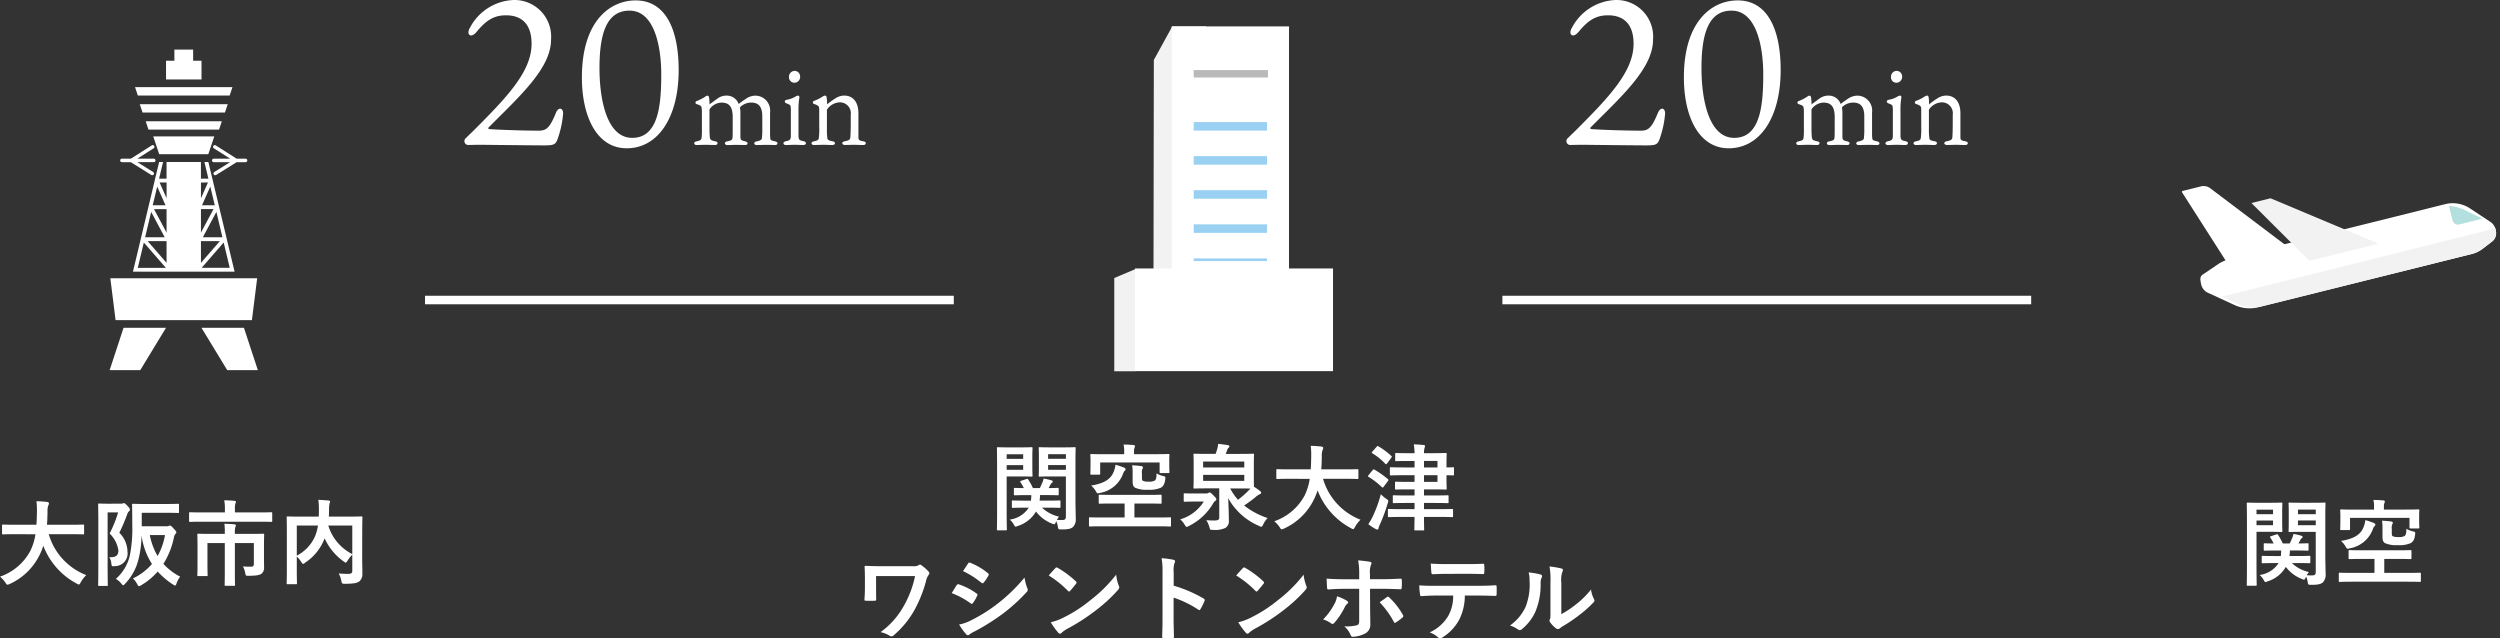 <svg xmlns="http://www.w3.org/2000/svg" xmlns:xlink="http://www.w3.org/1999/xlink" width="293.356" height="74.901" viewBox="0 0 293.356 74.901"><rect x="0" y="0" width="293.356" height="74.901" fill="#333333" stroke="none"/><defs><clipPath id="a"><rect width="8.607" height="16.31" fill="none"/></clipPath></defs><g transform="translate(-22277.44 -2384.008)"><g transform="translate(22290.305 2389.825)"><path d="M496.669,351.306h-.98V350h-2.2v1.306h-.98v2.2h4.164Z" transform="translate(-485.891 -350)" fill="#fff"/><path d="M485.857,365.983h5.389l.327-.98H480.142l.327.98Z" transform="translate(-477.161 -360.594)" fill="#fff"/><path d="M488.859,379.6H493l.327-.98h-8.933l.327.98Z" transform="translate(-480.162 -370.207)" fill="#fff"/><path d="M490.99,386.757h2.882l.7-2.091H487.41l.7,2.091Z" transform="translate(-482.294 -374.478)" fill="#fff"/><path d="M492.026,372.79l.327-.98H482.031l.327.98h9.668Z" transform="translate(-478.495 -365.401)" fill="#fff"/><path d="M486.891,446.218l.616-4.917H470.278l.616,4.917Z" transform="translate(-470.196 -414.469)" fill="#fff"/><path d="M470,466.063h3.593l3.021-4.968h-4.981Z" transform="translate(-470 -428.445)" fill="#fff"/><path d="M511.656,461.095h-4.981l3.021,4.968h3.593Z" transform="translate(-495.897 -428.445)" fill="#fff"/><path d="M481.854,397.069,479.3,407.761h11.927l-2.556-10.692a.231.231,0,0,0-.023-.1l-.5-2.083h-.462l.468,1.959h-.876v-1.959h-4.034v1.959h-.876l.468-1.959h-.462l-.5,2.083A.226.226,0,0,0,481.854,397.069Zm-.828,7.106h2.219v2.549Zm2.219-1-1.473-2.756h1.473Zm-.217.547h-2.3l.712-2.979Zm-2.451.617,2.585,2.969h-3.294Zm9.223-.617h-2.3l1.592-2.979Zm-2.52.449H489.5l-2.219,2.549Zm0-1v-2.756h1.473Zm.083,4.133,2.584-2.969.71,2.969Zm1.54-7.338h-1.5l.972-2.194Zm-.8-2.678-.822,1.856V397.3Zm-4.856,0v1.856l-.822-1.856Zm-.127,2.678h-1.5l.525-2.194Z" transform="translate(-476.565 -381.696)" fill="#fff"/><path d="M474.405,390.152h1.044l2.408,1.5a.2.2,0,1,0,.216-.347l-1.851-1.154h1.92a.2.2,0,1,0,0-.408h-1.93l1.917-1.216a.2.2,0,1,0-.219-.345h0l-2.46,1.561h-1.043a.2.2,0,1,0,0,.408Z" transform="translate(-472.966 -376.939)" fill="#fff"/><path d="M511.316,388.183a.2.2,0,0,0-.219.345h0l1.917,1.216h-1.93a.2.2,0,0,0,0,.408H513l-1.852,1.153a.2.2,0,0,0,.216.346l2.407-1.5h1.044a.2.2,0,1,0,0-.408h-1.043Z" transform="translate(-498.866 -376.939)" fill="#fff"/></g><g transform="translate(22533.033 2406.544) rotate(-14)"><path d="M34.395,5.558a1.249,1.249,0,0,0,.669-.992,1.529,1.529,0,0,0-.341-1.24L32.834,1.27A3.667,3.667,0,0,0,30.14,0H5.6A10.97,10.97,0,0,0,2.7.314L.4,1.156C.043,1.338.037,1.6,0,2.093A1.448,1.448,0,0,0,.476,3.316L3.144,5.455a4.221,4.221,0,0,0,2.645.976H31.668a3.462,3.462,0,0,0,1.378-.291Z" transform="translate(0 8.957)" fill="#fff"/><path d="M11.2,10.218,3.334.483A1.3,1.3,0,0,0,2.321,0H.108A.109.109,0,0,0,.02.045a.105.105,0,0,0-.014.1L3.392,10.218Z" transform="translate(0.429 0)" fill="#fff"/><path d="M1.738.98,3.454,2.421H.651A.651.651,0,0,1,0,1.77V0A5.43,5.43,0,0,1,1.738.98Z" transform="translate(30.432 9.247)" fill="#b3dfdf"/><path d="M13.32,8.234H4.965L0,0H2.309Z" transform="translate(8.027 3.329)" fill="#f2f2f2"/><path d="M33.056,0a1.671,1.671,0,0,1-.012.381,1.249,1.249,0,0,1-.66.992l-1.33.581a3.374,3.374,0,0,1-1.359.291H4.171A4.129,4.129,0,0,1,1.562,1.27L0,0Z" transform="translate(2.02 13.141)" fill="#f2f2f2"/></g><path d="M-17.454-16.992a6.052,6.052,0,0,0-5.16,3.24c-.5.816.1,1.32.768.5,1.128-1.368,2.04-1.944,3.456-1.944,1.968,0,3,1.176,3,3.336,0,3.264-2.88,6.264-6.84,10.224-.144.144-.576.552-.888.864a.452.452,0,0,0,.264.792c.144,0,1.008-.024,1.3-.024.264,0,6.432.072,7.608.072,1.128,0,1.368-.072,1.608-.744a11.492,11.492,0,0,0,.648-3c0-.7-.576-.792-.864-.024-.744,1.824-1.176,2.04-2.016,2.04-2.256,0-5.568-.144-5.808-.192-.12-.024-.12-.144,0-.24,3.6-3.624,7.272-6.888,7.272-10.248A4.3,4.3,0,0,0-17.454-16.992Zm14.28.048c-3.048,0-6.312,2.472-6.312,9.024C-9.486-3.264-7.71.408-4.23.408c3.648,0,6.1-3.576,6.1-9.192C1.866-13.632.282-16.944-3.174-16.944Zm3,8.664c0,3.72-.36,7.464-3.408,7.464-3.024,0-3.84-4.608-3.84-8.184,0-3.96.792-6.744,3.528-6.744C-.966-15.744-.174-11.5-.174-8.28ZM8.91-4.788a1.474,1.474,0,0,0-1.392-.984,1.753,1.753,0,0,0-1.1.348c-.456.336-.792.576-.924.684a6.231,6.231,0,0,0-.06-.828c-.024-.12-.1-.2-.18-.2a.469.469,0,0,0-.264.12,5.259,5.259,0,0,1-1.008.516.185.185,0,0,0,0,.36c.492.144.564.276.576.408a3.5,3.5,0,0,1,.036.66v1.764A8.64,8.64,0,0,1,4.566-.888c-.048.336-.108.372-.636.492-.324.06-.312.42.036.42.3,0,.72-.024,1.056-.024S5.934.024,6.15.024c.348,0,.372-.372.072-.42-.6-.12-.672-.216-.7-.54-.012-.132-.036-.432-.036-.888v-2.22c0-.1,0-.144.06-.2a1.767,1.767,0,0,1,1.344-.708c.816,0,1.32.384,1.32,1.68v1.6c0,.468-.012.72-.024.84-.024.228-.06.312-.636.432-.372.06-.324.432.036.432.24,0,.672-.024,1-.024S9.5.024,9.678.024c.348,0,.384-.336.024-.42-.552-.132-.588-.18-.588-.66V-3.8a2.166,2.166,0,0,0-.06-.54c0-.024.024-.048.048-.1a1.85,1.85,0,0,1,1.272-.516c.78,0,1.308.384,1.308,1.608V-2a9.19,9.19,0,0,1-.048,1.248c-.024.132-.12.252-.648.36-.348.06-.312.42.024.42.216,0,.912-.024,1.152-.024.456,0,.756.024,1.02.024.348,0,.384-.336.048-.42-.5-.12-.576-.132-.612-.372a6.88,6.88,0,0,1-.024-.768V-3.8a1.752,1.752,0,0,0-1.668-1.968,1.971,1.971,0,0,0-1.044.288C9.558-5.268,9.138-4.98,8.91-4.788ZM15.462,0c.432,0,.72.024,1.02.024.42,0,.42-.384.048-.444-.552-.108-.6-.2-.6-.768V-3.972a8.36,8.36,0,0,1,.1-1.536c.024-.18-.048-.264-.168-.264a.634.634,0,0,0-.3.12,3.015,3.015,0,0,1-1.02.372c-.288.048-.276.312-.06.4.48.192.516.24.528.432a3.239,3.239,0,0,1,.024.54v2.784c0,.5-.072.6-.588.708-.384.072-.372.444.036.444C14.694.024,15.126,0,15.462,0Zm.024-8.676a.683.683,0,0,0-.672.72.634.634,0,0,0,.636.672.678.678,0,0,0,.672-.732A.653.653,0,0,0,15.486-8.676Zm2.88,6.6A8.345,8.345,0,0,1,18.33-.948c-.024.348-.06.432-.6.54-.36.06-.372.432.036.432C18.078.024,18.414,0,18.81,0c.432,0,.828.024,1.092.024.384,0,.408-.372.06-.432-.6-.108-.648-.192-.66-.528a6.435,6.435,0,0,1-.036-.96v-2.04a.4.4,0,0,1,.084-.312,1.932,1.932,0,0,1,1.356-.732,1.282,1.282,0,0,1,1.356,1.464v.8c0,1.164-.024,1.44-.036,1.68-.012.384-.048.5-.684.624-.372.06-.372.432.06.432C21.63.024,22.1,0,22.41,0c.408,0,.732.024,1.116.024s.408-.372.036-.432c-.528-.1-.6-.144-.6-.528V-3.7c0-1.344-.66-2.076-1.668-2.076a1.883,1.883,0,0,0-1.008.312,8.763,8.763,0,0,0-1,.72,4.1,4.1,0,0,0-.06-.84c-.024-.132-.072-.192-.18-.192a.816.816,0,0,0-.312.132,4.221,4.221,0,0,1-.96.48.194.194,0,0,0-.024.372c.552.18.612.288.612.648Z" transform="translate(22355.207 2401)" fill="#fff"/><path d="M-17.454-16.992a6.052,6.052,0,0,0-5.16,3.24c-.5.816.1,1.32.768.5,1.128-1.368,2.04-1.944,3.456-1.944,1.968,0,3,1.176,3,3.336,0,3.264-2.88,6.264-6.84,10.224-.144.144-.576.552-.888.864a.452.452,0,0,0,.264.792c.144,0,1.008-.024,1.3-.024.264,0,6.432.072,7.608.072,1.128,0,1.368-.072,1.608-.744a11.492,11.492,0,0,0,.648-3c0-.7-.576-.792-.864-.024-.744,1.824-1.176,2.04-2.016,2.04-2.256,0-5.568-.144-5.808-.192-.12-.024-.12-.144,0-.24,3.6-3.624,7.272-6.888,7.272-10.248A4.3,4.3,0,0,0-17.454-16.992Zm14.28.048c-3.048,0-6.312,2.472-6.312,9.024C-9.486-3.264-7.71.408-4.23.408c3.648,0,6.1-3.576,6.1-9.192C1.866-13.632.282-16.944-3.174-16.944Zm3,8.664c0,3.72-.36,7.464-3.408,7.464-3.024,0-3.84-4.608-3.84-8.184,0-3.96.792-6.744,3.528-6.744C-.966-15.744-.174-11.5-.174-8.28ZM8.91-4.788a1.474,1.474,0,0,0-1.392-.984,1.753,1.753,0,0,0-1.1.348c-.456.336-.792.576-.924.684a6.231,6.231,0,0,0-.06-.828c-.024-.12-.1-.2-.18-.2a.469.469,0,0,0-.264.12,5.259,5.259,0,0,1-1.008.516.185.185,0,0,0,0,.36c.492.144.564.276.576.408a3.5,3.5,0,0,1,.036.66v1.764A8.64,8.64,0,0,1,4.566-.888c-.048.336-.108.372-.636.492-.324.06-.312.42.036.42.3,0,.72-.024,1.056-.024S5.934.024,6.15.024c.348,0,.372-.372.072-.42-.6-.12-.672-.216-.7-.54-.012-.132-.036-.432-.036-.888v-2.22c0-.1,0-.144.06-.2a1.767,1.767,0,0,1,1.344-.708c.816,0,1.32.384,1.32,1.68v1.6c0,.468-.012.72-.024.84-.024.228-.06.312-.636.432-.372.06-.324.432.036.432.24,0,.672-.024,1-.024S9.5.024,9.678.024c.348,0,.384-.336.024-.42-.552-.132-.588-.18-.588-.66V-3.8a2.166,2.166,0,0,0-.06-.54c0-.024.024-.048.048-.1a1.85,1.85,0,0,1,1.272-.516c.78,0,1.308.384,1.308,1.608V-2a9.19,9.19,0,0,1-.048,1.248c-.024.132-.12.252-.648.36-.348.06-.312.42.024.42.216,0,.912-.024,1.152-.024.456,0,.756.024,1.02.024.348,0,.384-.336.048-.42-.5-.12-.576-.132-.612-.372a6.88,6.88,0,0,1-.024-.768V-3.8a1.752,1.752,0,0,0-1.668-1.968,1.971,1.971,0,0,0-1.044.288C9.558-5.268,9.138-4.98,8.91-4.788ZM15.462,0c.432,0,.72.024,1.02.024.42,0,.42-.384.048-.444-.552-.108-.6-.2-.6-.768V-3.972a8.36,8.36,0,0,1,.1-1.536c.024-.18-.048-.264-.168-.264a.634.634,0,0,0-.3.12,3.015,3.015,0,0,1-1.02.372c-.288.048-.276.312-.06.4.48.192.516.24.528.432a3.239,3.239,0,0,1,.024.54v2.784c0,.5-.072.6-.588.708-.384.072-.372.444.036.444C14.694.024,15.126,0,15.462,0Zm.024-8.676a.683.683,0,0,0-.672.72.634.634,0,0,0,.636.672.678.678,0,0,0,.672-.732A.653.653,0,0,0,15.486-8.676Zm2.88,6.6A8.345,8.345,0,0,1,18.33-.948c-.024.348-.06.432-.6.54-.36.06-.372.432.036.432C18.078.024,18.414,0,18.81,0c.432,0,.828.024,1.092.024.384,0,.408-.372.06-.432-.6-.108-.648-.192-.66-.528a6.435,6.435,0,0,1-.036-.96v-2.04a.4.4,0,0,1,.084-.312,1.932,1.932,0,0,1,1.356-.732,1.282,1.282,0,0,1,1.356,1.464v.8c0,1.164-.024,1.44-.036,1.68-.012.384-.048.5-.684.624-.372.06-.372.432.06.432C21.63.024,22.1,0,22.41,0c.408,0,.732.024,1.116.024s.408-.372.036-.432c-.528-.1-.6-.144-.6-.528V-3.7c0-1.344-.66-2.076-1.668-2.076a1.883,1.883,0,0,0-1.008.312,8.763,8.763,0,0,0-1,.72,4.1,4.1,0,0,0-.06-.84c-.024-.132-.072-.192-.18-.192a.816.816,0,0,0-.312.132,4.221,4.221,0,0,1-.96.48.194.194,0,0,0-.024.372c.552.18.612.288.612.648Z" transform="translate(22484.518 2401)" fill="#fff"/><path d="M-17.4-5.192A6.649,6.649,0,0,1-18-3.245,6.367,6.367,0,0,1-21.56-.22a3.407,3.407,0,0,1,.627.693c.121.187.165.253.253.253a.878.878,0,0,0,.264-.088A7.219,7.219,0,0,0-16.9-2.794a6.4,6.4,0,0,0,.418-1.056A8.429,8.429,0,0,0-12.562.594a.707.707,0,0,0,.253.11c.088,0,.132-.088.231-.275A3.668,3.668,0,0,1-11.44-.4a7.343,7.343,0,0,1-4.4-4.8h2.629c.99,0,1.331.022,1.4.022.11,0,.121-.011.121-.132v-.9c0-.11-.011-.121-.121-.121-.066,0-.407.022-1.4.022h-2.838c.044-.473.055-.979.066-1.518a1.9,1.9,0,0,1,.1-.77.462.462,0,0,0,.066-.231c0-.077-.088-.132-.2-.154a12.656,12.656,0,0,0-1.265-.088,8.618,8.618,0,0,1,.055,1.276c-.011.539-.022,1.034-.055,1.485H-19.8c-.99,0-1.331-.022-1.4-.022-.11,0-.121.011-.121.121v.9c0,.121.011.132.121.132.066,0,.407-.022,1.4-.022Zm12.474-.935V-7.711h2.849c1,0,1.331.022,1.4.022.11,0,.121-.011.121-.11v-.847c0-.11-.011-.121-.121-.121-.066,0-.4.022-1.4.022H-4.532c-.99,0-1.342-.022-1.408-.022-.11,0-.121.011-.121.121,0,.066.022.781.022,2.365A15.862,15.862,0,0,1-6.325-2.7,5.224,5.224,0,0,1-7.964.044a2.271,2.271,0,0,1,.638.55c.11.132.165.2.22.2s.121-.066.231-.187A6.288,6.288,0,0,0-5.324-2.189,12.383,12.383,0,0,0-4.95-5.06,8.242,8.242,0,0,0-3.729-1.705,6.811,6.811,0,0,1-5.962-.011a2.574,2.574,0,0,1,.495.66c.1.176.143.253.22.253A.7.7,0,0,0-4.983.781a7.639,7.639,0,0,0,1.925-1.6A9.018,9.018,0,0,0-1.265.7c.121.077.187.121.242.121C-.946.825-.9.737-.836.55A2.779,2.779,0,0,1-.418-.22a6.985,6.985,0,0,1-1.969-1.5A9.291,9.291,0,0,0-1.155-4.807a.87.87,0,0,1,.187-.429.242.242,0,0,0,.1-.176c0-.088-.055-.176-.33-.462-.22-.264-.341-.341-.418-.341a.471.471,0,0,0-.176.055.853.853,0,0,1-.308.033ZM-2.2-5.1A7.543,7.543,0,0,1-3.069-2.64,7.862,7.862,0,0,1-3.982-5.1ZM-8.987-8.778c-.572,0-.858-.022-.935-.022-.11,0-.121.011-.121.132,0,.066.022.825.022,2.343v4.741c0,1.518-.022,2.255-.022,2.332,0,.11.011.121.121.121h.88c.121,0,.132-.011.132-.121,0-.066-.022-.847-.022-2.332V-7.755H-7.7a13.72,13.72,0,0,1-1,2.475A3.432,3.432,0,0,1-7.667-3.3c0,.671-.4.836-1.078.8a1.367,1.367,0,0,1,.242.682c.055.4.044.4.4.363A1.488,1.488,0,0,0-6.6-3.157a3.18,3.18,0,0,0-.957-2.211,21.375,21.375,0,0,0,.924-2.167.767.767,0,0,1,.209-.352.282.282,0,0,0,.11-.2c0-.088-.044-.187-.286-.429-.253-.275-.33-.33-.429-.33a.251.251,0,0,0-.121.033.507.507,0,0,1-.22.033ZM9.416-3.85c0-.814.022-1.21.022-1.287,0-.11-.011-.121-.121-.121-.066,0-.451.022-1.529.022H6v-.187a1.905,1.905,0,0,1,.055-.605.571.571,0,0,0,.066-.209c0-.066-.066-.11-.176-.121-.4-.044-.781-.055-1.177-.066A6.458,6.458,0,0,1,4.818-5.4v.165H3.234c-1.078,0-1.463-.022-1.529-.022-.1,0-.11.011-.11.121,0,.077.022.418.022,1.188v2.288c0,.869-.022,1.188-.022,1.254,0,.11.011.121.11.121h.979c.11,0,.121-.011.121-.121,0-.066-.022-.4-.022-1.232V-4.158H4.818V-.88C4.818.165,4.8.671,4.8.748c0,.1.011.11.132.11H5.9c.11,0,.121-.011.121-.11C6.017.682,6,.165,6-.88V-4.158H8.228v2.409c0,.286-.088.363-.363.363s-.572-.011-.913-.033a2.864,2.864,0,0,1,.275.836c.055.264.066.264.407.264,1.012-.011,1.32-.1,1.529-.275a.888.888,0,0,0,.264-.726c0-.363-.011-.682-.011-1.078ZM8.888-6.666c.979,0,1.309.022,1.375.022.11,0,.121-.011.121-.121v-.88c0-.121-.011-.132-.121-.132-.066,0-.4.022-1.375.022H6.006v-.4a2.026,2.026,0,0,1,.055-.638.621.621,0,0,0,.066-.22c0-.055-.077-.088-.176-.1-.4-.044-.8-.055-1.2-.066A5.065,5.065,0,0,1,4.829-8.14v.385H2.123c-.979,0-1.309-.022-1.375-.022-.11,0-.121.011-.121.132v.88c0,.11.011.121.121.121.066,0,.4-.022,1.375-.022Zm12.056,1.3c0-1.144.022-1.738.022-1.8,0-.11-.011-.121-.121-.121-.066,0-.44.022-1.474.022H17.028c.011-.242.022-.484.022-.726a4.307,4.307,0,0,1,.055-.8.673.673,0,0,0,.066-.231c0-.066-.055-.121-.165-.132-.4-.033-.825-.066-1.21-.077a8.541,8.541,0,0,1,.066,1.177c0,.275-.011.539-.022.792H13.684c-1.045,0-1.408-.022-1.485-.022-.11,0-.121.011-.121.121,0,.077.022.605.022,1.738v4.257c0,1.133-.022,1.65-.022,1.727,0,.1.011.11.121.11h.957c.121,0,.132-.011.132-.11,0-.066-.022-.572-.022-1.595V-2.574a3.022,3.022,0,0,1,.528.638c.1.154.143.22.209.22s.121-.044.242-.143A5.9,5.9,0,0,0,16.5-4.631l.033-.088A6.741,6.741,0,0,0,18.766-2c.121.088.187.132.242.132s.121-.077.22-.231a3.242,3.242,0,0,1,.55-.693v1.87c0,.275-.1.363-.44.374-.209.011-.693-.011-1.155-.044a2.694,2.694,0,0,1,.308.858c.066.341.1.352.418.352,1.078,0,1.463-.1,1.7-.286a1.1,1.1,0,0,0,.352-.913c.011-.374-.022-.957-.022-1.914ZM19.778-2.86a5.608,5.608,0,0,1-2.816-3.355h2.816ZM13.266-6.215h2.486a5.622,5.622,0,0,1-.341,1.254,4.668,4.668,0,0,1-2.145,2.277Z" transform="translate(22299 2451.892)" fill="#fff"/><path d="M-22.869-1.815a3.13,3.13,0,0,1-2.222,1.4A2.35,2.35,0,0,1-24.6.209c.077.143.11.2.187.2A.766.766,0,0,0-24.145.33a3.759,3.759,0,0,0,2.123-1.694A4.309,4.309,0,0,0-20.141.055a.67.67,0,0,0,.253.077c.077,0,.11-.066.187-.231l.055-.132A2.471,2.471,0,0,1-19.459.4c.055.341.055.341.473.341.814,0,1.111-.11,1.32-.3a1.286,1.286,0,0,0,.308-1.023c0-.539-.033-1.419-.033-2.189V-7.315c0-.946.022-1.408.022-1.474,0-.11-.011-.121-.121-.121-.077,0-.374.022-1.232.022h-1.639c-.869,0-1.155-.022-1.221-.022-.11,0-.121.011-.121.121,0,.077.022.319.022.935V-6.5c0,.616-.022.847-.022.913,0,.121.011.132.121.132.066,0,.352-.022,1.221-.022h1.848V-.792c0,.33-.1.429-.462.429a5.071,5.071,0,0,1-.594-.022,3.112,3.112,0,0,1,.253-.374,4.222,4.222,0,0,1-2-1.056h.627c1,0,1.353.022,1.419.022.11,0,.121-.011.121-.121v-.627c0-.11-.011-.121-.121-.121-.066,0-.418.022-1.419.022H-21.6a5.948,5.948,0,0,0,.055-.649h.693c.968,0,1.3.022,1.364.022.121,0,.132-.011.132-.121v-.627c0-.11-.011-.121-.132-.121-.055,0-.341.022-1.045.022l.209-.407a.689.689,0,0,1,.187-.22.188.188,0,0,0,.088-.132c0-.077-.077-.121-.176-.154-.264-.077-.561-.143-.9-.209a2.76,2.76,0,0,1-.143.462c-.1.231-.187.44-.3.66h-.814a7.438,7.438,0,0,0-.55-1c-.066-.1-.088-.1-.22-.055l-.605.2c-.132.044-.154.088-.077.187a4.7,4.7,0,0,1,.385.671c-.7,0-.979-.022-1.034-.022-.121,0-.132.011-.132.121v.627c0,.11.011.121.132.121.066,0,.4-.022,1.364-.022h.55a5.478,5.478,0,0,1-.044.649h-.7c-1.012,0-1.364-.022-1.419-.022-.11,0-.121.011-.121.121v.627c0,.11.011.121.121.121.055,0,.407-.022,1.419-.022ZM-20.6-6.259v-.55h2.09v.55Zm2.09-1.826v.539H-20.6v-.539Zm-6.677-.8c-.8,0-1.221-.022-1.3-.022-.11,0-.121.011-.121.121,0,.077.022.847.022,2.387v4.763c0,1.54-.022,2.288-.022,2.365,0,.11.011.121.121.121h.924c.11,0,.121-.011.121-.121,0-.077-.022-.825-.022-2.365V-5.478h1.815c.715,0,1.045.022,1.111.022.1,0,.11-.011.11-.132,0-.066-.022-.352-.022-1V-7.777c0-.638.022-.946.022-1.012,0-.11-.011-.121-.11-.121-.066,0-.4.022-1.111.022Zm1.661,2.629h-1.936v-.55h1.936Zm0-1.826v.539h-1.936v-.539ZM-7.7.374C-6.71.374-6.369.4-6.3.4c.11,0,.121-.011.121-.121V-.572c0-.1-.011-.11-.121-.11-.066,0-.407.022-1.4.022h-2.772V-2.3h1.551c1.067,0,1.441.022,1.507.022.121,0,.132-.011.132-.121v-.814c0-.11-.011-.121-.132-.121-.066,0-.44.022-1.507.022h-4.1c-1.067,0-1.441-.022-1.507-.022-.121,0-.132.011-.132.121V-2.4c0,.11.011.121.132.121.066,0,.44-.022,1.507-.022h1.4V-.66h-2.662c-.99,0-1.331-.022-1.4-.022-.11,0-.121.011-.121.11V.275c0,.11.011.121.121.121.066,0,.407-.022,1.4-.022Zm-2.816-8.459v-.341a1,1,0,0,1,.055-.407.735.735,0,0,0,.055-.209c0-.066-.055-.11-.165-.121-.385-.033-.77-.055-1.177-.055a3.225,3.225,0,0,1,.077.792v.341h-2.4c-1.012,0-1.375-.022-1.452-.022-.11,0-.121.011-.121.132,0,.066.022.253.022.627v.363c0,.935-.022,1.1-.022,1.166,0,.121.011.132.121.132h.913c.11,0,.121-.011.121-.132v-1.3h6.974v1.111c0,.121.011.132.121.132h.913c.11,0,.121-.011.121-.132,0-.055-.022-.209-.022-1.089V-7.48c0-.253.022-.429.022-.5,0-.121-.011-.132-.121-.132-.077,0-.44.022-1.452.022Zm.924,2.233a1.074,1.074,0,0,1,.055-.495.389.389,0,0,0,.066-.209c0-.066-.066-.11-.176-.132-.3-.044-.693-.077-1.089-.1a6.681,6.681,0,0,1,.055,1.045v.825c0,.429.077.616.275.759a3.264,3.264,0,0,0,1.518.242,3.271,3.271,0,0,0,1.529-.242c.286-.176.44-.429.506-1.012.033-.275.022-.3-.275-.363a2.724,2.724,0,0,1-.748-.3c0,.473-.055.7-.187.825a1.217,1.217,0,0,1-.715.143,1.487,1.487,0,0,1-.7-.1c-.1-.055-.11-.165-.11-.4Zm-3.1-1a3.19,3.19,0,0,1-.187.759c-.319.9-1.089,1.43-2.673,1.683A2.529,2.529,0,0,1-15-3.74c.165.286.187.275.473.2a3.528,3.528,0,0,0,2.662-2.1c.11-.286.154-.407.22-.462.1-.088.132-.143.132-.22s-.066-.143-.165-.187A8.417,8.417,0,0,0-12.694-6.853ZM3.542-7c0-.682.022-.968.022-1.034,0-.1-.011-.11-.121-.11-.077,0-.462.022-1.529.022H.242c.055-.143.121-.3.187-.495a.688.688,0,0,1,.143-.22.242.242,0,0,0,.1-.176c0-.055-.055-.11-.143-.132C.22-9.2-.286-9.262-.649-9.3a2.466,2.466,0,0,1-.11.616,5.588,5.588,0,0,1-.187.561h-.935c-1.078,0-1.463-.022-1.529-.022-.121,0-.132.011-.132.11,0,.077.022.352.022,1.034v1.8c0,.66-.022.946-.022,1.023,0,.11.011.121.132.121.066,0,.451-.022,1.529-.022H-.517V-.638c0,.231-.165.33-.561.33a7.992,7.992,0,0,1-.957-.044,3.165,3.165,0,0,1,.363.825c.1.33.077.33.418.319A2.872,2.872,0,0,0,.209.561a.911.911,0,0,0,.4-.88c0-.924-.044-1.76-.077-2.607A7.466,7.466,0,0,0,4.158.33a.629.629,0,0,0,.253.1c.088,0,.132-.088.231-.275a2.571,2.571,0,0,1,.517-.748A9.162,9.162,0,0,1,2.4-2.068a15.738,15.738,0,0,0,1.32-.968A1.946,1.946,0,0,1,4.257-3.4c.088-.033.143-.077.143-.154s-.044-.154-.165-.242a7.777,7.777,0,0,0-.682-.473c0-.143-.011-.429-.011-.924ZM2.42-4.961H-2.409v-.7H2.42ZM-2.409-7.227H2.42v.693H-2.409ZM1.914-4.07c.6,0,.99.011,1.221.011a1.786,1.786,0,0,1-.2.22,10.084,10.084,0,0,1-1.254,1.1A7.119,7.119,0,0,1,.759-4.07Zm-5.346.594c-.8,0-1.056-.022-1.122-.022-.121,0-.132.011-.132.121v.759c0,.1.011.11.132.11.066,0,.319-.022,1.122-.022h1.1A4.891,4.891,0,0,1-5.1-.44a2.311,2.311,0,0,1,.517.616c.121.187.165.264.253.264A.621.621,0,0,0-4.07.33,6.759,6.759,0,0,0-1.276-2.244c.143-.242.176-.286.308-.374a.209.209,0,0,0,.11-.176c0-.1-.088-.209-.363-.484S-1.573-3.6-1.65-3.6a.361.361,0,0,0-.154.066.679.679,0,0,1-.33.055ZM10.1-5.192A6.649,6.649,0,0,1,9.5-3.245,6.367,6.367,0,0,1,5.94-.22a3.408,3.408,0,0,1,.627.693c.121.187.165.253.253.253A.878.878,0,0,0,7.084.638,7.219,7.219,0,0,0,10.6-2.794a6.4,6.4,0,0,0,.418-1.056A8.429,8.429,0,0,0,14.938.594a.707.707,0,0,0,.253.11c.088,0,.132-.088.231-.275A3.668,3.668,0,0,1,16.06-.4a7.343,7.343,0,0,1-4.4-4.8h2.629c.99,0,1.331.022,1.4.022.11,0,.121-.011.121-.132v-.9c0-.11-.011-.121-.121-.121-.066,0-.407.022-1.4.022H11.451c.044-.473.055-.979.066-1.518a1.9,1.9,0,0,1,.1-.77.462.462,0,0,0,.066-.231c0-.077-.088-.132-.2-.154a12.656,12.656,0,0,0-1.265-.088,8.618,8.618,0,0,1,.055,1.276c-.011.539-.022,1.034-.055,1.485H7.7c-.99,0-1.331-.022-1.4-.022-.11,0-.121.011-.121.121v.9c0,.121.011.132.121.132.066,0,.407-.022,1.4-.022ZM21.7-8.206c-1.034,0-1.375-.022-1.441-.022-.121,0-.132.011-.132.121v.715c0,.11.011.121.132.121.066,0,.407-.022,1.441-.022H22.4v.759H21.153c-1.078,0-1.452-.022-1.518-.022-.121,0-.132.011-.132.121v.715c0,.11.011.121.132.121.066,0,.44-.022,1.518-.022H22.4v.781H21.56c-.946,0-1.254-.022-1.32-.022-.121,0-.132.011-.132.121v.671c0,.121.011.132.132.132.066,0,.374-.022,1.32-.022H22.4v.715h-.957c-1.056,0-1.408-.022-1.474-.022-.11,0-.121.011-.121.121v.682c0,.11.011.121.121.121.066,0,.418-.022,1.474-.022H22.4v.726H20.922c-1.089,0-1.463-.022-1.529-.022-.11,0-.121.011-.121.121v.715c0,.11.011.121.121.121.066,0,.44-.022,1.529-.022H22.4C22.385.2,22.374.682,22.374.737c0,.11.011.121.121.121h.913c.11,0,.121-.011.121-.121,0-.044-.022-.528-.022-1.463h1.771c1.089,0,1.463.022,1.529.022.1,0,.11-.011.11-.121V-1.54c0-.11-.011-.121-.11-.121-.066,0-.44.022-1.529.022H23.507v-.726h1.265c1.056,0,1.43.022,1.5.022.11,0,.121-.011.121-.121v-.682c0-.11-.011-.121-.121-.121-.066,0-.44.022-1.5.022H23.507V-3.96h.858c1.089,0,1.606.022,1.683.022.11,0,.121-.011.121-.132,0-.066-.022-.418-.022-1.144v-.407c.5.011.715.022.759.022.11,0,.121-.011.121-.121v-.715c0-.11-.011-.121-.121-.121-.044,0-.264.022-.759.022v-.429c0-.737.022-1.078.022-1.144,0-.11-.011-.121-.121-.121-.077,0-.594.022-1.683.022h-.858a2.1,2.1,0,0,1,.077-.649.72.72,0,0,0,.044-.2c0-.055-.055-.1-.154-.11-.385-.044-.759-.066-1.166-.077A7.094,7.094,0,0,1,22.4-8.206ZM25.091-4.84H23.507v-.781h1.584Zm0-2.453v.759H23.507v-.759ZM16.973.121a5.83,5.83,0,0,0,.869.572.452.452,0,0,0,.209.055c.077,0,.11-.055.121-.143a1.713,1.713,0,0,1,.154-.429,19.4,19.4,0,0,0,.924-2.5,1.484,1.484,0,0,0,.066-.264c0-.1-.066-.154-.253-.275a3.827,3.827,0,0,1-.616-.528A15.659,15.659,0,0,1,17.457-.7,6.222,6.222,0,0,1,16.973.121ZM17-5.632c-.044.055-.066.088-.066.121s.022.055.077.088a8.873,8.873,0,0,1,1.551,1.2c.044.033.066.055.1.055s.066-.033.121-.11l.495-.66c.077-.11.077-.154,0-.22A10.748,10.748,0,0,0,17.7-6.27c-.1-.055-.143-.044-.22.055Zm.451-2.761c-.1.121-.1.143,0,.2a7.393,7.393,0,0,1,1.518,1.232c.1.077.121.066.209-.044l.484-.649c.1-.132.088-.165.011-.231a8.775,8.775,0,0,0-1.507-1.122c-.1-.055-.132-.055-.22.055ZM-40.788,6.213h4.576a11.807,11.807,0,0,1-1.265,3.4,9.409,9.409,0,0,1-2.783,3.179,3.263,3.263,0,0,1,1.056.418.357.357,0,0,0,.22.077.364.364,0,0,0,.264-.121,10.874,10.874,0,0,0,2.464-3.014,15.1,15.1,0,0,0,1.342-3.4,1.781,1.781,0,0,1,.275-.649.308.308,0,0,0,.1-.209.3.3,0,0,0-.077-.2,5.015,5.015,0,0,0-.814-.726.356.356,0,0,0-.209-.1.237.237,0,0,0-.143.066,1.147,1.147,0,0,1-.671.121h-3.707c-.66,0-1.353-.022-1.837-.044-.088,0-.143.044-.143.11.033.407.044.792.044,1.43V7.588c0,.462-.022.957-.055,1.4,0,.11.066.121.209.121.308.011.66.011.968,0,.176-.011.2-.022.2-.2-.011-.4-.011-.935-.011-1.32Zm8.877,2a9.645,9.645,0,0,1,2.222,1.2.213.213,0,0,0,.132.066c.044,0,.088-.044.143-.11a4.479,4.479,0,0,0,.484-.836.326.326,0,0,0,.044-.121c0-.066-.044-.11-.121-.165A7.634,7.634,0,0,0-31.119,7.17c-.1-.022-.154.033-.209.11C-31.46,7.456-31.636,7.775-31.911,8.215ZM-30.58,5.63a10.638,10.638,0,0,1,2.134,1.353.283.283,0,0,0,.165.077.122.122,0,0,0,.11-.066,4.708,4.708,0,0,0,.561-.825.266.266,0,0,0,.044-.143.174.174,0,0,0-.088-.143,7.478,7.478,0,0,0-2.068-1.221c-.132-.066-.2-.044-.275.088C-30.184,5.036-30.393,5.344-30.58,5.63Zm-.462,6.27a6.947,6.947,0,0,0,.814,1.122.283.283,0,0,0,.22.132.244.244,0,0,0,.176-.088,3.614,3.614,0,0,1,.638-.374,25.537,25.537,0,0,0,3.289-2.068,20.494,20.494,0,0,0,2.794-2.541.342.342,0,0,0,.121-.253.538.538,0,0,0-.055-.209,5.494,5.494,0,0,1-.319-1.232,20.017,20.017,0,0,1-3.168,3.069,18.426,18.426,0,0,1-3.014,1.9A5.086,5.086,0,0,1-31.042,11.9Zm10.516-5.753A11.644,11.644,0,0,1-18.282,7.94c.055.055.1.088.143.088s.077-.033.132-.088c.154-.165.517-.605.682-.825a.237.237,0,0,0,.066-.143c0-.044-.033-.088-.1-.154a11.47,11.47,0,0,0-2.1-1.562A.293.293,0,0,0-19.6,5.2a.206.206,0,0,0-.154.088C-19.965,5.509-20.284,5.85-20.526,6.147Zm.242,5.489a7.622,7.622,0,0,0,.88,1.221.285.285,0,0,0,.187.121.3.3,0,0,0,.2-.11,3.8,3.8,0,0,1,.737-.506,23.651,23.651,0,0,0,3.322-2.156,17.979,17.979,0,0,0,2.53-2.332c.121-.143.176-.231.176-.33a.538.538,0,0,0-.055-.209,4.91,4.91,0,0,1-.308-1.287A16.526,16.526,0,0,1-15.631,9.04,16.3,16.3,0,0,1-18.8,11.086,6.627,6.627,0,0,1-20.284,11.636ZM-5.863,5.773a2.865,2.865,0,0,1,.077-1.034A.579.579,0,0,0-5.7,4.486c0-.088-.055-.154-.209-.187a8.119,8.119,0,0,0-1.375-.176,8.393,8.393,0,0,1,.11,1.628v5.412c0,.7-.011,1.353-.044,2.167,0,.132.055.165.209.165a7.269,7.269,0,0,0,.979,0c.154,0,.209-.033.2-.165-.022-.792-.044-1.441-.044-2.156V8.743a12.183,12.183,0,0,1,2.893,1.408.169.169,0,0,0,.121.055c.055,0,.1-.044.143-.121a6.465,6.465,0,0,0,.473-.957c.055-.143,0-.22-.121-.286a15.516,15.516,0,0,0-3.5-1.5Zm7.337.374A11.644,11.644,0,0,1,3.718,7.94c.055.055.1.088.143.088s.077-.033.132-.088c.154-.165.517-.605.682-.825a.237.237,0,0,0,.066-.143c0-.044-.033-.088-.1-.154a11.47,11.47,0,0,0-2.1-1.562A.293.293,0,0,0,2.4,5.2a.206.206,0,0,0-.154.088C2.035,5.509,1.716,5.85,1.474,6.147Zm.242,5.489a7.622,7.622,0,0,0,.88,1.221.285.285,0,0,0,.187.121.3.3,0,0,0,.2-.11,3.8,3.8,0,0,1,.737-.506A23.651,23.651,0,0,0,7.04,10.206,17.979,17.979,0,0,0,9.57,7.874c.121-.143.176-.231.176-.33a.538.538,0,0,0-.055-.209,4.91,4.91,0,0,1-.308-1.287A16.526,16.526,0,0,1,6.369,9.04,16.3,16.3,0,0,1,3.2,11.086,6.627,6.627,0,0,1,1.716,11.636Zm14.19-5.049H14.157c-.561,0-1.232-.011-2.068-.077,0,.363.033.858.044,1.056,0,.132.044.22.143.22.517-.044,1.276-.077,1.9-.077h1.727V11.5c0,.286-.077.407-.253.484a5.477,5.477,0,0,1-1.5.132,2.572,2.572,0,0,1,.737.99c.066.165.132.231.264.231a3.415,3.415,0,0,0,1.408-.363,1.145,1.145,0,0,0,.649-1.133c0-.858-.022-1.331-.022-1.914l-.011-2.222h1.3c.748,0,1.584.033,2.266.055.11.011.143-.066.154-.209a7.443,7.443,0,0,0,.011-.858c0-.121-.044-.187-.143-.176-.539.022-1.287.066-2.244.066H17.171V6a2.558,2.558,0,0,1,.11-1.1.418.418,0,0,0,.066-.2q0-.132-.2-.165c-.275-.055-.847-.121-1.364-.165a8.48,8.48,0,0,1,.121,1.694Zm-2.607,2a2.437,2.437,0,0,1-.3.891A7.346,7.346,0,0,1,11.671,11.3a3.209,3.209,0,0,1,.935.462.321.321,0,0,0,.165.066.3.3,0,0,0,.22-.132,8.473,8.473,0,0,0,1.221-1.837,1.033,1.033,0,0,1,.275-.374c.088-.066.121-.121.121-.176,0-.077-.066-.143-.165-.209A5.124,5.124,0,0,0,13.3,8.589Zm5.005.7a10.667,10.667,0,0,1,1.672,2.31c.044.077.077.11.121.11a.362.362,0,0,0,.132-.066,6.114,6.114,0,0,0,.737-.55.213.213,0,0,0,.11-.176.29.29,0,0,0-.055-.165,8.482,8.482,0,0,0-1.573-2.013.208.208,0,0,0-.165-.1.215.215,0,0,0-.143.055C18.887,8.886,18.6,9.073,18.3,9.293ZM29.777,8.5c.759,0,1.518.022,2.09.044.1,0,.165-.044.165-.187s.011-.7,0-.847-.011-.22-.121-.22c-.649.044-1.287.066-2.145.066H24.827c-.638,0-1.254,0-1.87-.055a6.618,6.618,0,0,0,.088,1.056c.011.143.044.22.143.209.561-.033,1.1-.066,1.65-.066h2.09a4.672,4.672,0,0,1-.561,2.365,4.885,4.885,0,0,1-2.189,1.958,2.889,2.889,0,0,1,.979.583.324.324,0,0,0,.231.11.67.67,0,0,0,.33-.132,5.541,5.541,0,0,0,1.936-2.079A6.283,6.283,0,0,0,28.3,8.5ZM28.589,5.949c.6,0,1.254.011,1.848.033.121,0,.143-.055.143-.209a4.893,4.893,0,0,0,0-.8c0-.143-.022-.209-.132-.209-.55.033-1.243.044-1.859.044H26.125c-.495,0-1.056-.011-1.826-.055.033.4.044.792.077,1.056.011.132.044.187.187.187.616-.022,1.056-.044,1.562-.044ZM39.622,7a3.044,3.044,0,0,1,.1-1.221.7.7,0,0,0,.088-.275c0-.088-.055-.154-.2-.187a10.5,10.5,0,0,0-1.375-.231A8.783,8.783,0,0,1,38.346,7v3.443c0,.561.011.693-.066.836a.338.338,0,0,0-.044.165.439.439,0,0,0,.1.231,3.176,3.176,0,0,0,.66.671.469.469,0,0,0,.231.088.349.349,0,0,0,.22-.088,3.653,3.653,0,0,1,.319-.231,18.267,18.267,0,0,0,1.958-1.32,13.9,13.9,0,0,0,1.628-1.441c.121-.121.165-.2.165-.275A.547.547,0,0,0,43.45,8.9a3.171,3.171,0,0,1-.341-1.111,10.556,10.556,0,0,1-1.925,1.87,11.183,11.183,0,0,1-1.562,1.023ZM35.783,5.784a2.959,2.959,0,0,1,.11.924,7.167,7.167,0,0,1-.462,3.113A5.461,5.461,0,0,1,33.6,12.01a3.9,3.9,0,0,1,.935.462.374.374,0,0,0,.209.088.5.5,0,0,0,.286-.143A5.667,5.667,0,0,0,36.6,10.349a8.233,8.233,0,0,0,.594-3.234,1.587,1.587,0,0,1,.132-.748c.066-.154.044-.286-.143-.341A8.893,8.893,0,0,0,35.783,5.784Z" transform="translate(22421.027 2445.392)" fill="#fff"/><path d="M-6.369-1.815a3.13,3.13,0,0,1-2.222,1.4A2.35,2.35,0,0,1-8.1.209c.077.143.11.2.187.2A.766.766,0,0,0-7.645.33,3.759,3.759,0,0,0-5.522-1.364,4.309,4.309,0,0,0-3.641.055a.67.67,0,0,0,.253.077c.077,0,.11-.066.187-.231l.055-.132A2.471,2.471,0,0,1-2.959.4c.055.341.055.341.473.341.814,0,1.111-.11,1.32-.3A1.286,1.286,0,0,0-.858-.583c0-.539-.033-1.419-.033-2.189V-7.315c0-.946.022-1.408.022-1.474,0-.11-.011-.121-.121-.121-.077,0-.374.022-1.232.022H-3.861c-.869,0-1.155-.022-1.221-.022-.11,0-.121.011-.121.121,0,.077.022.319.022.935V-6.5c0,.616-.022.847-.022.913,0,.121.011.132.121.132.066,0,.352-.022,1.221-.022h1.848V-.792c0,.33-.1.429-.462.429a5.071,5.071,0,0,1-.594-.022,3.112,3.112,0,0,1,.253-.374,4.222,4.222,0,0,1-2-1.056h.627c1,0,1.353.022,1.419.022.11,0,.121-.011.121-.121v-.627c0-.11-.011-.121-.121-.121-.066,0-.418.022-1.419.022H-5.1a5.948,5.948,0,0,0,.055-.649h.693c.968,0,1.3.022,1.364.022.121,0,.132-.011.132-.121v-.627c0-.11-.011-.121-.132-.121-.055,0-.341.022-1.045.022l.209-.407a.689.689,0,0,1,.187-.22.188.188,0,0,0,.088-.132c0-.077-.077-.121-.176-.154-.264-.077-.561-.143-.9-.209a2.76,2.76,0,0,1-.143.462c-.1.231-.187.44-.3.66h-.814a7.438,7.438,0,0,0-.55-1c-.066-.1-.088-.1-.22-.055l-.605.2c-.132.044-.154.088-.077.187a4.7,4.7,0,0,1,.385.671c-.7,0-.979-.022-1.034-.022-.121,0-.132.011-.132.121v.627c0,.11.011.121.132.121.066,0,.4-.022,1.364-.022h.55a5.479,5.479,0,0,1-.044.649h-.7c-1.012,0-1.364-.022-1.419-.022-.11,0-.121.011-.121.121v.627c0,.11.011.121.121.121.055,0,.407-.022,1.419-.022ZM-4.1-6.259v-.55h2.09v.55Zm2.09-1.826v.539H-4.1v-.539Zm-6.677-.8c-.8,0-1.221-.022-1.3-.022-.11,0-.121.011-.121.121,0,.077.022.847.022,2.387v4.763c0,1.54-.022,2.288-.022,2.365,0,.11.011.121.121.121h.924c.11,0,.121-.011.121-.121,0-.077-.022-.825-.022-2.365V-5.478H-7.15c.715,0,1.045.022,1.111.022.1,0,.11-.011.11-.132,0-.066-.022-.352-.022-1V-7.777c0-.638.022-.946.022-1.012,0-.11-.011-.121-.11-.121-.066,0-.4.022-1.111.022Zm1.661,2.629H-8.965v-.55h1.936Zm0-1.826v.539H-8.965v-.539ZM8.8.374c.99,0,1.331.022,1.4.022.11,0,.121-.011.121-.121V-.572c0-.1-.011-.11-.121-.11-.066,0-.407.022-1.4.022H6.028V-2.3H7.579c1.067,0,1.441.022,1.507.022.121,0,.132-.011.132-.121v-.814c0-.11-.011-.121-.132-.121-.066,0-.44.022-1.507.022h-4.1c-1.067,0-1.441-.022-1.507-.022-.121,0-.132.011-.132.121V-2.4c0,.11.011.121.132.121.066,0,.44-.022,1.507-.022h1.4V-.66H2.211C1.221-.66.88-.682.814-.682c-.11,0-.121.011-.121.11V.275C.693.385.7.4.814.4.88.4,1.221.374,2.211.374ZM5.984-8.085v-.341a1,1,0,0,1,.055-.407.735.735,0,0,0,.055-.209c0-.066-.055-.11-.165-.121-.385-.033-.77-.055-1.177-.055a3.225,3.225,0,0,1,.077.792v.341h-2.4c-1.012,0-1.375-.022-1.452-.022-.11,0-.121.011-.121.132,0,.066.022.253.022.627v.363c0,.935-.022,1.1-.022,1.166,0,.121.011.132.121.132h.913c.11,0,.121-.011.121-.132v-1.3H8.987v1.111c0,.121.011.132.121.132h.913c.11,0,.121-.011.121-.132,0-.055-.022-.209-.022-1.089V-7.48c0-.253.022-.429.022-.5,0-.121-.011-.132-.121-.132-.077,0-.44.022-1.452.022Zm.924,2.233a1.074,1.074,0,0,1,.055-.495.389.389,0,0,0,.066-.209c0-.066-.066-.11-.176-.132-.3-.044-.693-.077-1.089-.1a6.681,6.681,0,0,1,.055,1.045v.825c0,.429.077.616.275.759a3.264,3.264,0,0,0,1.518.242,3.271,3.271,0,0,0,1.529-.242c.286-.176.44-.429.506-1.012.033-.275.022-.3-.275-.363a2.724,2.724,0,0,1-.748-.3c0,.473-.055.7-.187.825a1.217,1.217,0,0,1-.715.143,1.487,1.487,0,0,1-.7-.1c-.1-.055-.11-.165-.11-.4Zm-3.1-1a3.19,3.19,0,0,1-.187.759C3.3-5.192,2.53-4.664.946-4.411a2.529,2.529,0,0,1,.55.671c.165.286.187.275.473.2a3.528,3.528,0,0,0,2.662-2.1c.11-.286.154-.407.22-.462.1-.088.132-.143.132-.22s-.066-.143-.165-.187A8.417,8.417,0,0,0,3.806-6.853Z" transform="translate(22551.188 2451.892)" fill="#fff"/><path d="M-665,801h62.048" transform="translate(22992.311 1618.213)" fill="#fff" stroke="#fff" stroke-width="1"/><path d="M-665,801h62.048" transform="translate(23118.736 1618.213)" fill="#fff" stroke="#fff" stroke-width="1"/><g transform="translate(22408.191 2387.109)"><g transform="translate(0 0)"><path d="M-591.025,717l-2.161,3.936-.039,24.551h-2.152l-2.452,1.033v10.944h2.452l8.317-3.934V717Z" transform="translate(597.829 -717)" fill="#f2f2f2"/><path d="M0,40.451V28.4H4.3V0h13.77V28.4h5.164V40.451Z" transform="translate(2.435 0)" fill="#fff"/><g transform="translate(9.32 11.221)" clip-path="url(#a)"><g transform="translate(-1155 -762)"><rect width="10" height="1" transform="translate(1155 762)" fill="#9ad0f2"/></g><g transform="translate(-1155 -758)"><rect width="10" height="1" transform="translate(1155 762)" fill="#9ad0f2"/></g><g transform="translate(-1155 -754)"><rect width="10" height="1" transform="translate(1155 762)" fill="#9ad0f2"/></g><g transform="translate(-1155 -750)"><rect width="10" height="1" transform="translate(1155 762)" fill="#9ad0f2"/></g><g transform="translate(-1155 -746)"><rect width="10" height="1" transform="translate(1155 762)" fill="#9ad0f2"/></g></g></g><rect width="8.714" height="0.871" transform="translate(9.32 5.121)" fill="#b9b9b9"/></g></g></svg>